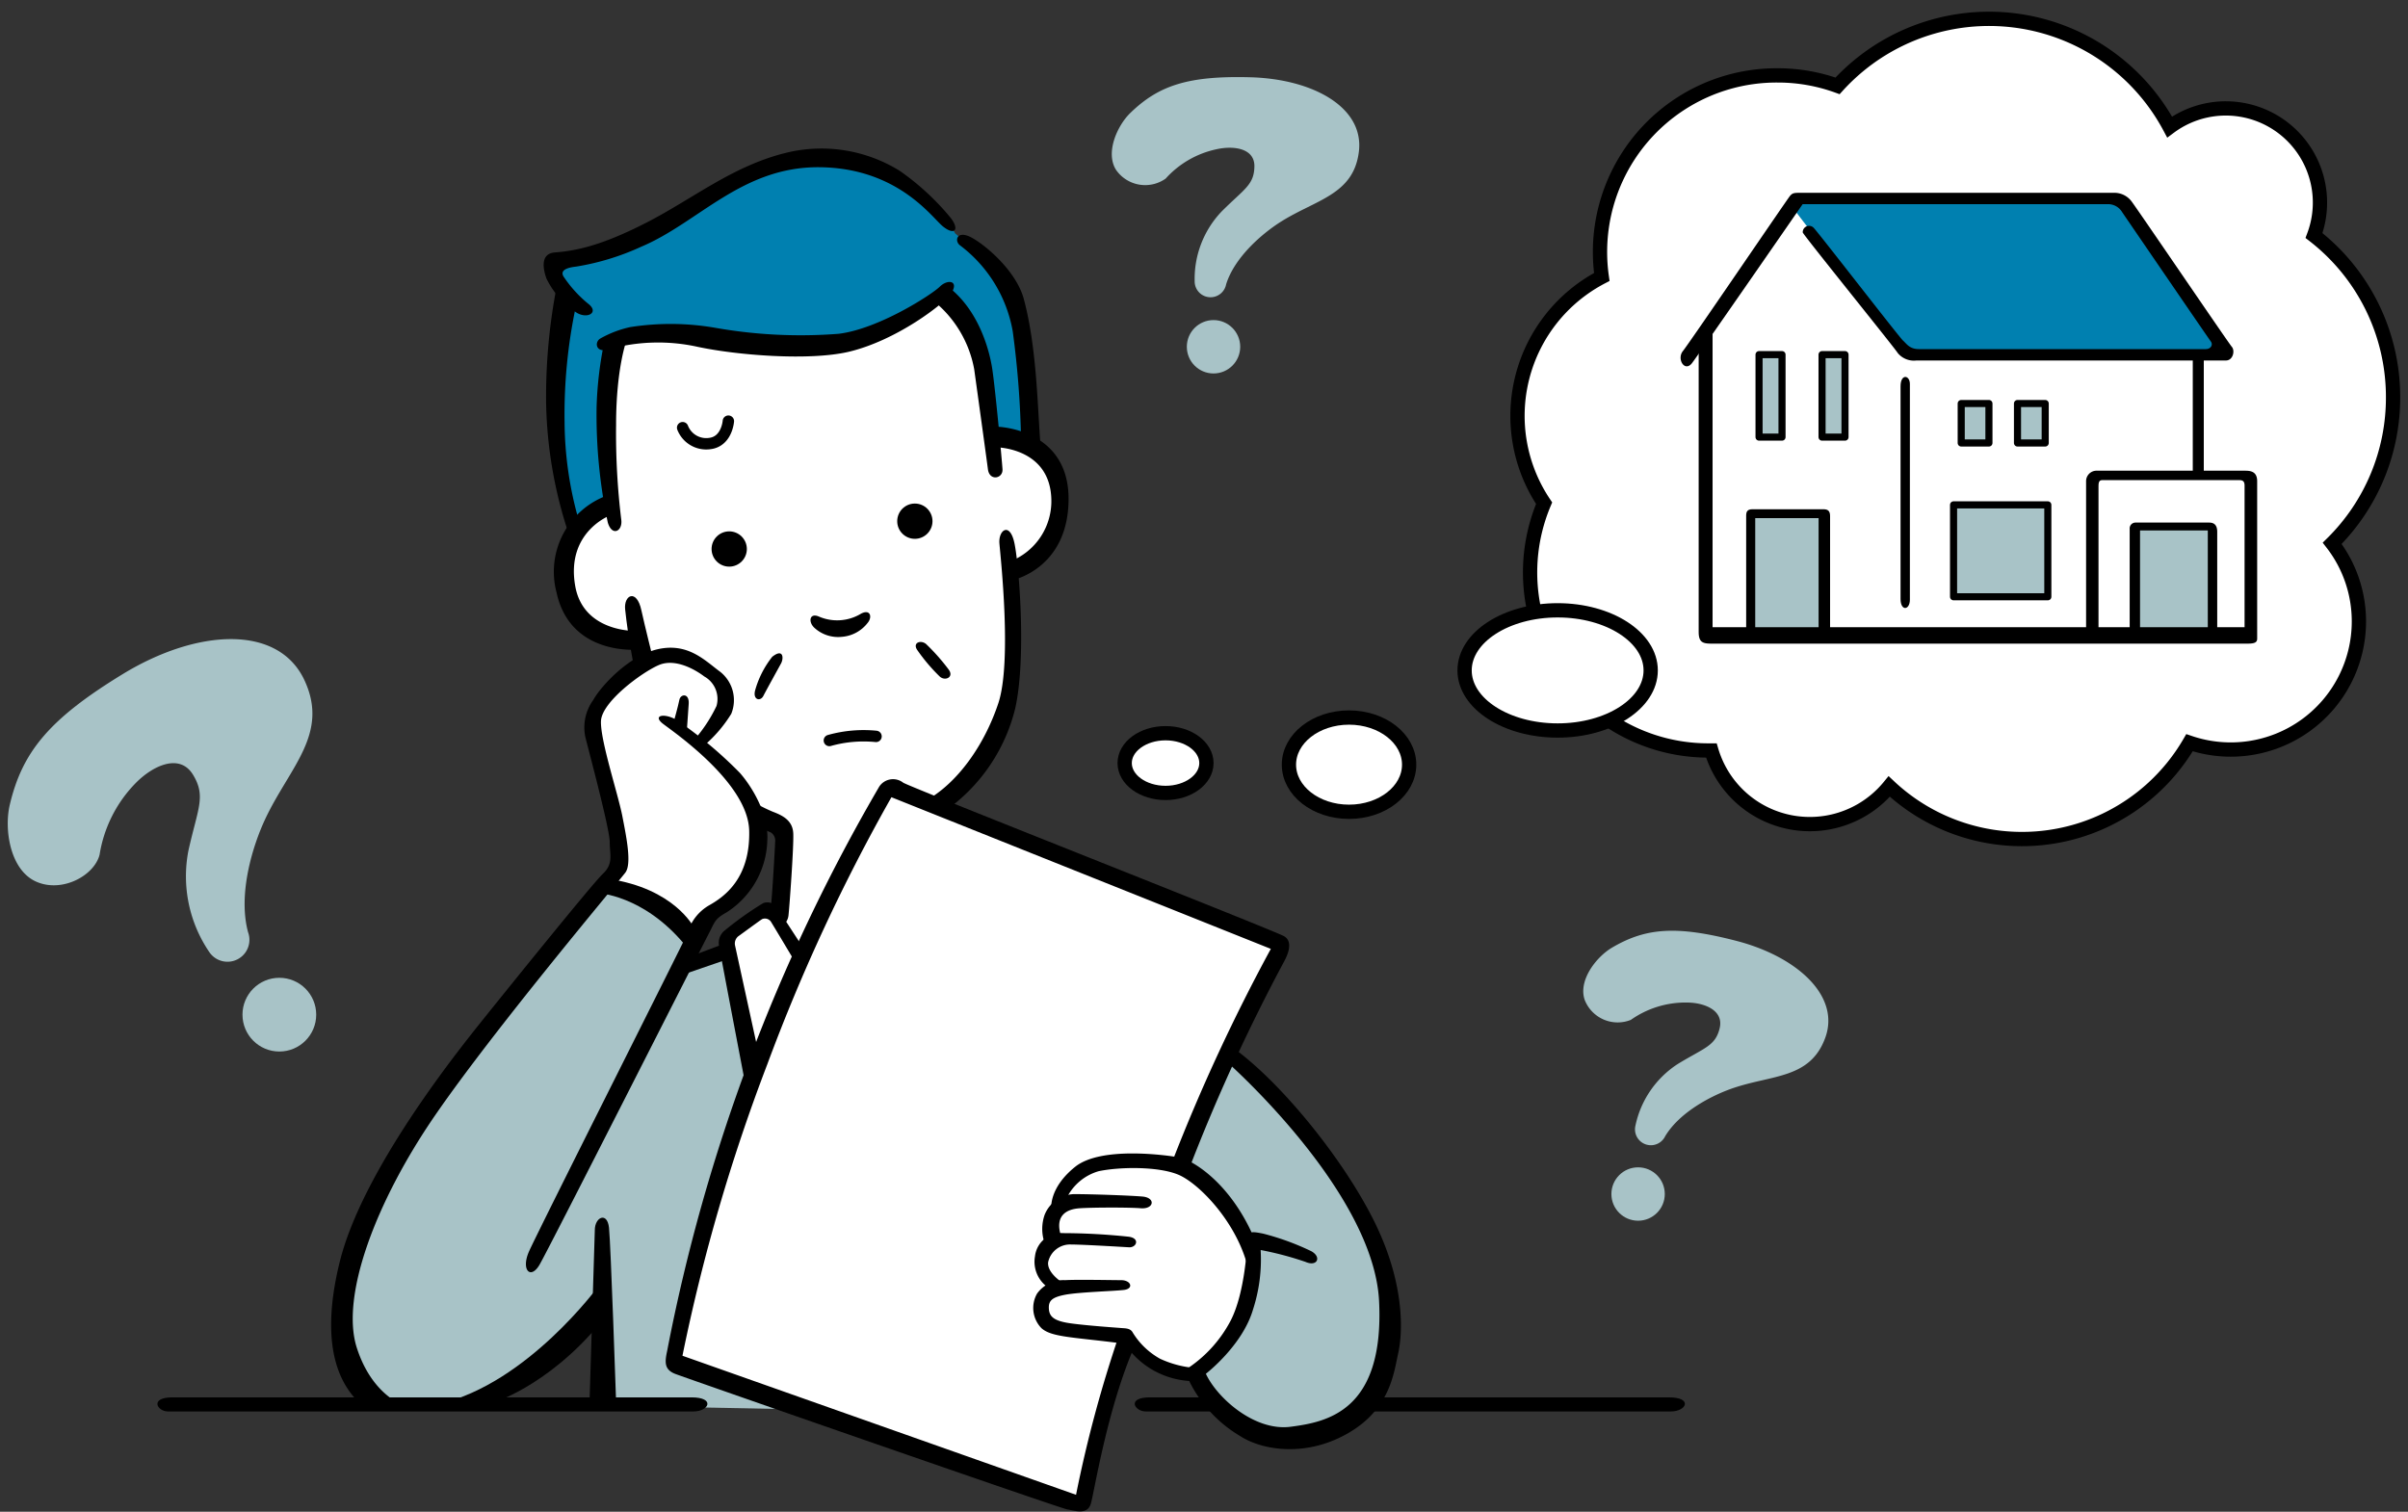 <svg xmlns="http://www.w3.org/2000/svg" viewBox="0 0 258 162"><rect x="0" y="0" width="258" height="162" fill="#333333" stroke="none"/><defs><style>.cls-1{fill:#0080b0;}.cls-2{fill:#a8c3c7;}.cls-3,.cls-5,.cls-8{fill:#fff;}.cls-4,.cls-6,.cls-7{fill:none;}.cls-4,.cls-5,.cls-6,.cls-7,.cls-8{stroke:#000;}.cls-4,.cls-5,.cls-6,.cls-7{stroke-linecap:round;}.cls-4,.cls-5,.cls-6,.cls-8{stroke-miterlimit:10;}.cls-4{stroke-width:1.22px;}.cls-5,.cls-6,.cls-8{stroke-width:1.53px;}.cls-7{stroke-linejoin:round;stroke-width:0.76px;}</style></defs><g id="レイヤー_7" data-name="レイヤー 7"><path class="cls-1" d="M66.13,36.4a30.84,30.84,0,0,1,9.43-.17c4.54.76,8.67,1.43,14.48.25a32.84,32.84,0,0,0,11.11-5,27.49,27.49,0,0,1,4.29,9.43c1.18,5.3.93,6.4.93,6.4l3.95.84s-.25-12.46-1.18-15.32S102.33,25,102.33,25s-3.45-7.39-15.66-7.75c-2.86-.08-8.5,2.36-14.48,6.15s-9.93,4.71-11.11,4.63-2.1,1.43-1.6,2.1a10.7,10.7,0,0,1,1,1.85S57,46.42,62.09,56.77l3.28-2.61S63.44,42.88,66.13,36.4Z"/><path class="cls-2" d="M78.25,102l2.86,13.63s-4.5,11.79-6.14,18-2.78,12.62-2.78,12.62L84.31,151l-19.69-.38-.76-9.34s-10,7.7-12,8.46l-2,.75h-9a13.1,13.1,0,0,1-4.54-11.61c1-7.32,7.32-17.55,8.33-19.07s20-24.87,20-24.87a39.72,39.72,0,0,1,6.44,2.65,8.55,8.55,0,0,1,3.28,3.16l-1.26,3Z"/><path class="cls-2" d="M131.53,113.63l-5.43,10.85s6.7,3.41,7.83,8.84a13.65,13.65,0,0,1-6.06,13.76c4.8,8.21,12.1,11.59,19.95.26C154.64,137.49,137.09,115.52,131.53,113.63Z"/><path class="cls-3" d="M65.56,36.67s-1.2,11.68-.12,17.17c-4.55,3-5.12,6.06-4.42,10.29s6.82,4.36,6.82,4.36l.82,2.4s-4.93,4.17-5,6,2.78,14.33,2.78,14.33a3.85,3.85,0,0,1-.57,2.08,10.89,10.89,0,0,1-1.77,1.39A22.29,22.29,0,0,1,69.79,97c2.28,1.45,5,4,4.93,3.85a19.94,19.94,0,0,1,1.45-2.65s4.1-2.59,4.73-5.55a21.77,21.77,0,0,0,.57-4.87l2.4,1.33-.31,9-1.39-.57-4.61,3.16,3.09,14.39s-4,12-6.06,20.33S72.19,146,72.19,146l42.36,15.15s1.26.25,1.58-.7,3-13.06,4.42-17a11.7,11.7,0,0,0,6.94,3.79l.38-.07s4-2.77,5.43-6.37a15.2,15.2,0,0,0,1.07-6.5s-3.85-7.64-8-9.09c2.33-6.25,10.92-23.42,10.92-23.42L100.16,86.36s7.07-5.24,7.83-10.86,0-14.21,0-14.21,5.61-2,5.68-7.45-4.38-6.54-7.3-6.58c-.53-4.4-1.16-13.87-5.39-15.51-6.19,4.1-11.74,6-17.68,5.49S70.36,34.72,65.56,36.67Z"/><path class="cls-3" d="M256.4,42.54a21.9,21.9,0,0,0-8.47-17.3,10.09,10.09,0,0,0-15.47-11.63A21.94,21.94,0,0,0,196.88,9.2a18.77,18.77,0,0,0-6.38-1.12,18.92,18.92,0,0,0-18.88,21.6,16.78,16.78,0,0,0-6.18,24.24A19.08,19.08,0,0,0,183,80.42l.36,0a11,11,0,0,0,19.06,3.86,20.77,20.77,0,0,0,32.17-4.69,13.73,13.73,0,0,0,18.15-13,13.65,13.65,0,0,0-2.86-8.37A21.92,21.92,0,0,0,256.4,42.54Z"/><path class="cls-1" d="M192,22.15l11.81,15.47a4.92,4.92,0,0,0,1.45.32h30.42c1.14,0,2.72.12,1.77-1.71S227,21.14,227,21.14l-34.21.13Z"/><rect class="cls-2" x="229" y="56.52" width="8.08" height="11.11"/><rect class="cls-2" x="209.31" y="54.08" width="9.93" height="9.76"/><rect class="cls-2" x="187.59" y="55" width="7.74" height="13.3"/><rect class="cls-2" x="188.35" y="37.83" width="2.44" height="9.09"/><rect class="cls-2" x="195.25" y="37.83" width="2.44" height="9.09"/><rect class="cls-2" x="210.15" y="43.22" width="2.86" height="4.29"/><rect class="cls-2" x="216.21" y="43.22" width="2.86" height="4.29"/><path d="M65.29,37.41a19.64,19.64,0,0,1,9.43-.25c4.29.92,12,1.52,16.2.54,5.18-1.22,10.31-5.21,11-6.27.87-1.36-.38-1.55-1.23-.71s-6.56,4.54-10.85,5.05a52.55,52.55,0,0,1-13.13-.63,28,28,0,0,0-9.18-.09,11.42,11.42,0,0,0-3.2,1.22C63.65,36.65,63.82,37.92,65.29,37.41Z"/><path d="M100,32.23a12.21,12.21,0,0,1,4.38,7.35c.63,4.54,1.38,10,1.47,10.71.17,1.3,1.62,1,1.56,0s-.78-8.69-1.1-10.78-1.47-6.23-4.63-8.71Z"/><path d="M99.17,85.81c3.45-1.9,6.31-6,7.79-10.44s.24-15.7.12-17.13,1.1-2.35,1.6-.08,1.31,12.37.09,17.76A18.88,18.88,0,0,1,101.11,87Z"/><path d="M106.7,47.93s5.73,0,5.94,5.47a6.93,6.93,0,0,1-4.46,6.78l.25,2s6-1.18,6.06-8.63-7.2-7.87-8-7.83Z"/><path d="M67.21,36.23s-1.2,3-1.2,9.28a76.47,76.47,0,0,0,.56,10.23c.13,1.2-1,1.77-1.45.25a55.71,55.71,0,0,1-1.2-12.37,39.74,39.74,0,0,1,.82-6.95Z"/><path d="M67.9,71.3s-.6-2.94-.92-6c-.16-1.56,1.24-2.24,1.74.1.35,1.6,1.2,5,1.2,5Z"/><path d="M65.33,55.25s-4.71,1.77-3.7,7.54c.87,5,6.49,4.82,6.49,4.82l.25,2s-7.26.73-8.74-6.12a8.7,8.7,0,0,1,5.46-10.41Z"/><path d="M109.4,47.13a100.27,100.27,0,0,0-.89-11.61,14.72,14.72,0,0,0-5.64-9.22c-.59-.42-.42-1.52.89-1s5.06,3.51,5.93,6.73c1.43,5.31,1.47,11.83,1.81,15.87Z"/><path d="M101,24.24c-1.2-1-4.84-6.23-13.17-6.32s-13,5.94-19.11,8.51a26.93,26.93,0,0,1-7,2.14c-1.55.17-1.64.68-1.26,1.18A13.17,13.17,0,0,0,63,32.53c1.22.92,0,1.68-1.18,1a9.11,9.11,0,0,1-3.28-3.7c-.38-1.1-.64-2.66.92-2.78,2.23-.17,5-.72,9.89-3.24s9.13-6,14.77-7.41A15.92,15.92,0,0,1,96.39,18.3a27.19,27.19,0,0,1,5.43,5C102.87,24.62,102.28,25.29,101,24.24Z"/><path d="M61.71,32.78a55.77,55.77,0,0,0-1.22,12.46A39.08,39.08,0,0,0,62,55.72L61,57.4a46.82,46.82,0,0,1-2.49-14.35,62.13,62.13,0,0,1,1.31-13.22Z"/><path d="M71.06,77.58c1.09.84,9.09,6.31,9.21,11.43S77.62,96.08,76,97a5,5,0,0,0-2.34,3c-.37.89-16.16,32.2-17,34.15s.19,3,1.14,1.39S75.41,101.06,76,99.93s.57-1.45,1.83-2.15a9.45,9.45,0,0,0,4.38-7.68c.19-2.85-1.68-5.85-2.94-7.28a44.54,44.54,0,0,0-6.86-5.72C71.1,76.38,69.88,76.68,71.06,77.58Z"/><path d="M72.19,77.33s.48-1.71.6-2.34,1.08-.76,1,.44-.19,2.72-.19,2.72Z"/><path d="M83.89,99.15a1.52,1.52,0,0,0,.59-1.05c.09-.72.59-7.54.51-8.84S83.93,87.41,82.84,87a16.36,16.36,0,0,1-2.31-1.18l.58,2.78s1.18.46,1.52.63a1.05,1.05,0,0,1,.42,1c0,.33-.38,7-.5,7.19l-.13.21Z"/><path d="M43.79,150.81s-3.79-.88-5.56-6.38,2-15.63,8.4-24.93S66.3,94.44,67,93.51s.13-3.75-.33-6.1-2.36-8.08-2.28-10.14,4.38-5.22,6.19-6,4,.55,4.88,1.22a2.76,2.76,0,0,1,1.31,3.16,15.81,15.81,0,0,1-2.06,3.24l.8.94a14.34,14.34,0,0,0,2.84-3.34A3.88,3.88,0,0,0,77.18,72c-1.64-1.2-3.43-3.15-6.67-2.44S64.28,73.69,63.57,75a5,5,0,0,0-.85,4c.42,1.68,2.61,9.85,2.61,11.24s.42,2.31-.75,3.41S53.24,107.39,51.23,109.9C48.77,113,38.8,125.5,36.4,135.22s.44,13.57,2.27,15.27Z"/><path d="M18.47,149.74H74.09c2.58,0,1.89,1.51.19,1.51H18C16.83,151.25,16,149.74,18.47,149.74Z"/><path d="M131.09,151.25h-8.33c-1.2,0-2.08-1.51.44-1.51h6.5Z"/><path d="M147.06,149.74h31.76c2.58,0,1.89,1.51.19,1.51h-33Z"/><path d="M63.73,131.81c0-1.39,1.33-2,1.52-.25s.76,18.62.76,18.62l-2.84-.13Z"/><path d="M64.11,137.83s-7.57,10.39-17,12.6H52.5s6.06-1.7,11.86-8.71Z"/><path d="M119.92,143a135.1,135.1,0,0,0-4.63,17.18l-42.17-14.9a197.75,197.75,0,0,1,9.09-31.23,197.57,197.57,0,0,1,13.3-28.62l40.65,16.25a197,197,0,0,0-10.5,22.64l1.64,1.2a196.5,196.5,0,0,1,10.29-22.5c.27-.5,1.06-2.06,0-2.69s-40.15-16-40.82-16.46a1.77,1.77,0,0,0-2.57.43,192.06,192.06,0,0,0-22.72,60.47c-.26,1.2-.32,2,.88,2.46s41.22,14.4,42,14.52,2.15.64,2.52-.63,1.77-10.29,4.74-17l-.57-1.2Z"/><path d="M85.91,101.34l-2.61-4a1.23,1.23,0,0,0-1.55-.55,35.14,35.14,0,0,0-4.09,2.91,1.68,1.68,0,0,0-.59,1.77c.13.84,2.78,14.68,2.78,14.68l1.39-3.45s-2.4-11-2.48-11.36a1,1,0,0,1,.33-1c.3-.21,2.36-1.73,2.57-1.85a.78.78,0,0,1,1,.38c.34.54,2.4,4,2.4,4Z"/><polygon points="77.37 101.21 74.13 102.43 72.87 104.54 77.79 102.85 77.37 101.21"/><path d="M131.41,113.75s15.78,13.89,16.35,25.7-5.64,12.94-9.49,13.44-7.87-3.09-9.07-5.68c0,0,3.91-3,5.05-6.88a17.4,17.4,0,0,0,.82-6.38,34.81,34.81,0,0,1,4.8,1.27c1.26.56,1.76-.51.63-1.14a27.51,27.51,0,0,0-5.18-1.89c-1-.19-1.58-.32-1.64.44s-.25,5.79-1.81,8.86a13.85,13.85,0,0,1-4.42,5,.86.86,0,0,0-.21,1.13,14.1,14.1,0,0,0,5.64,6.27c2.19,1.43,6.82,2.36,11.45-.25s5-6.52,5.47-8.59.8-7.19-2.4-13.84S137.34,116,132,112.2Z"/><path d="M127.87,148a9,9,0,0,1-7.36-4c-5.39-.72-7.83-.67-8.93-1.68a3.1,3.1,0,0,1-.46-3.71,3.48,3.48,0,0,1,3-1.43c1.31-.08,4.93,0,6,0s1.39.92.29,1.05-4.8.23-6.27.51-1.81.67-1.76,1.51.54,1.31,2.35,1.56,4.93.46,5.39.5,1,0,1.26.51a8,8,0,0,0,2.91,2.78,11,11,0,0,0,3.87,1Z"/><path d="M113.9,137.49s-1.73-1.05-1.6-2.23a2.4,2.4,0,0,1,2.48-1.9c1.18,0,5.18.24,6.23.3.8,0,1.14-1-.12-1.14a68.66,68.66,0,0,0-7-.38,2.81,2.81,0,0,0-3,2.49,3.34,3.34,0,0,0,1.52,3.41Z"/><path d="M113.69,132.48c-.72-2.23.59-2.9,1.94-3s5.47-.11,6.64,0c1.39.08,1.56-1.14.13-1.26s-5.47-.26-7.36-.26a3.52,3.52,0,0,0-3.12,2.23,4.6,4.6,0,0,0,0,3Z"/><path d="M133.55,135.26c-1.34-4.59-5.17-8.5-7.32-9.39s-6.23-.84-8.5-.37a5.52,5.52,0,0,0-3.41,2.81l-1.68,1.14s-.25-2.17,2.56-4.42,9.94-1.22,11.16-1,5.43,2.53,8.08,8.8Z"/><path d="M64.05,95.7s4.86.19,9.28,5.49l1-1.83s-2.09-4.17-9.16-5.18Z"/><path d="M87.74,66.07a4.94,4.94,0,0,0,4.53-.32c1-.51,1.21.39.69,1a3.86,3.86,0,0,1-2.74,1.49,3.76,3.76,0,0,1-3-1C86.57,66.6,86.76,65.64,87.74,66.07Z"/><circle cx="78.13" cy="58.83" r="1.89"/><circle cx="98.02" cy="55.85" r="1.89"/><path d="M82.74,70.38A10.2,10.2,0,0,0,80.9,74c-.25,1,.57,1.2.89.57s1.58-2.9,1.89-3.47S83.93,69.44,82.74,70.38Z"/><path d="M98.26,69.63a19.35,19.35,0,0,0,2.4,2.84c.56.56,1.58.12,1-.7A21.94,21.94,0,0,0,99.21,69C98.64,68.55,97.77,68.87,98.26,69.63Z"/><path class="cls-4" d="M88.86,79.35a13.59,13.59,0,0,1,5-.44"/><path class="cls-4" d="M73.14,45.83a2.71,2.71,0,0,0,2.9,1.7c1.84-.21,2-2.4,2-2.4"/><ellipse class="cls-5" cx="124.88" cy="81.77" rx="4.38" ry="3.2"/><ellipse class="cls-5" cx="144.54" cy="81.94" rx="6.44" ry="5.05"/><path class="cls-6" d="M256.4,42.54a21.9,21.9,0,0,0-8.47-17.3,10.09,10.09,0,0,0-15.47-11.63A21.94,21.94,0,0,0,196.88,9.2a18.77,18.77,0,0,0-6.38-1.12,18.92,18.92,0,0,0-18.88,21.6,16.78,16.78,0,0,0-6.18,24.24A19.08,19.08,0,0,0,183,80.42l.36,0a11,11,0,0,0,19.06,3.86,20.77,20.77,0,0,0,32.17-4.69,13.73,13.73,0,0,0,18.15-13,13.65,13.65,0,0,0-2.86-8.37A21.92,21.92,0,0,0,256.4,42.54Z"/><path class="cls-2" d="M130.31,16c1.85-.42,4.13-.13,4.09,1.85s-1.1,2.4-3.5,4.8A10.46,10.46,0,0,0,128,30.13a1.7,1.7,0,0,0,3.37.34c.92-2.95,3.92-5.48,5.85-6.7,3.78-2.39,7.79-2.89,8.37-7.49.61-4.79-4.94-7.82-11.63-8s-9.83.89-12.86,3.83c-1.39,1.35-2.7,4.25-1.52,6.1a3.8,3.8,0,0,0,5.31.93A10.17,10.17,0,0,1,130.31,16Z"/><circle class="cls-2" cx="130.02" cy="37.16" r="2.86"/><path class="cls-2" d="M14.56,83.89c1.84-1.86,4.7-3.2,6.12-.87s.51,3.6-.5,8.17A14.42,14.42,0,0,0,22.41,102a2.35,2.35,0,0,0,4.17-2.1c-1.11-4.11.5-9.28,1.83-12.12,2.63-5.6,6.91-9.16,4.19-14.93-2.85-6-11.56-5.43-19.44-.62s-10.77,8.33-12.11,14c-.62,2.59,0,6.94,2.77,8.22s6.27-.59,6.85-2.86A14.14,14.14,0,0,1,14.56,83.89Z"/><circle class="cls-2" cx="29.93" cy="108.73" r="3.95"/><path class="cls-2" d="M180.71,107.43c1.9,0,4,.83,3.54,2.75s-1.62,2.08-4.51,3.85a10.42,10.42,0,0,0-4.52,6.62,1.7,1.7,0,0,0,3.19,1.11c1.59-2.65,5.09-4.41,7.25-5.15,4.24-1.45,8.25-1,9.88-5.34,1.71-4.52-3-8.76-9.47-10.44s-9.76-1.41-13.39.74c-1.67,1-3.61,3.51-2.89,5.58a3.79,3.79,0,0,0,4.94,2.14A10.18,10.18,0,0,1,180.71,107.43Z"/><circle class="cls-2" cx="175.51" cy="127.95" r="2.86"/><path d="M240.49,67.21h-57V34.38L182,37.33V67.71c0,1.1.42,1.26,1.35,1.26h57.49c.78,0,1-.16,1-.54V51.57c0-1-.64-1.13-1.27-1.13H224.58a1.12,1.12,0,0,0-1.07,1.13v16h1.33V52.23c0-.44,0-.78.41-.78h14.67c.38,0,.57.12.57.6Z"/><polygon points="236.2 50.92 234.94 50.96 234.94 38.38 236.12 38.38 236.12 50.75 236.2 50.92"/><path d="M237.56,67.51V57c0-.69-.29-1-.86-1h-7.92a.62.62,0,0,0-.6.67V67.61h1.11V56.84h7.26V67.51Z"/><path d="M203.63,41.41V64.18c0,1.34,1,1.22,1,.08V41.16C204.64,40.19,203.63,40,203.63,41.41Z"/><path d="M236.33,37.41H205.6c-1,0-1.3-.55-1.72-.93s-9-11.49-9.56-12.07a.68.68,0,0,0-1.17.5c.12.34,9.89,12.42,10.18,12.92a2.24,2.24,0,0,0,2,.8h33.16c.76,0,1-1.05.63-1.47s-10.35-15.11-10.77-15.62a2.3,2.3,0,0,0-1.81-.88H193c-.76,0-.93,0-1.22.34S181,36.77,180.31,37.62s.21,2.33,1,1.26c1-1.34,11.83-17,11.83-17h32.61a1.76,1.76,0,0,1,1.64.88c.55.8,9.18,13.43,9.47,13.81S236.87,37.41,236.33,37.41Z"/><path d="M187.09,67.54V55.26c0-.47.15-.69.69-.69h7.58c.5,0,.72.19.72.73V67.39h-1.23V55.52h-6.79V67.67Z"/><rect class="cls-7" x="188.47" y="38" width="2.46" height="8.84"/><rect class="cls-7" x="195.22" y="38" width="2.46" height="8.84"/><rect class="cls-7" x="209.31" y="54.1" width="10.1" height="9.85"/><rect class="cls-7" x="210.13" y="43.24" width="2.97" height="4.23"/><rect class="cls-7" x="216.16" y="43.24" width="2.97" height="4.23"/><ellipse class="cls-8" cx="166.89" cy="71.84" rx="9.97" ry="6.44"/></g></svg>